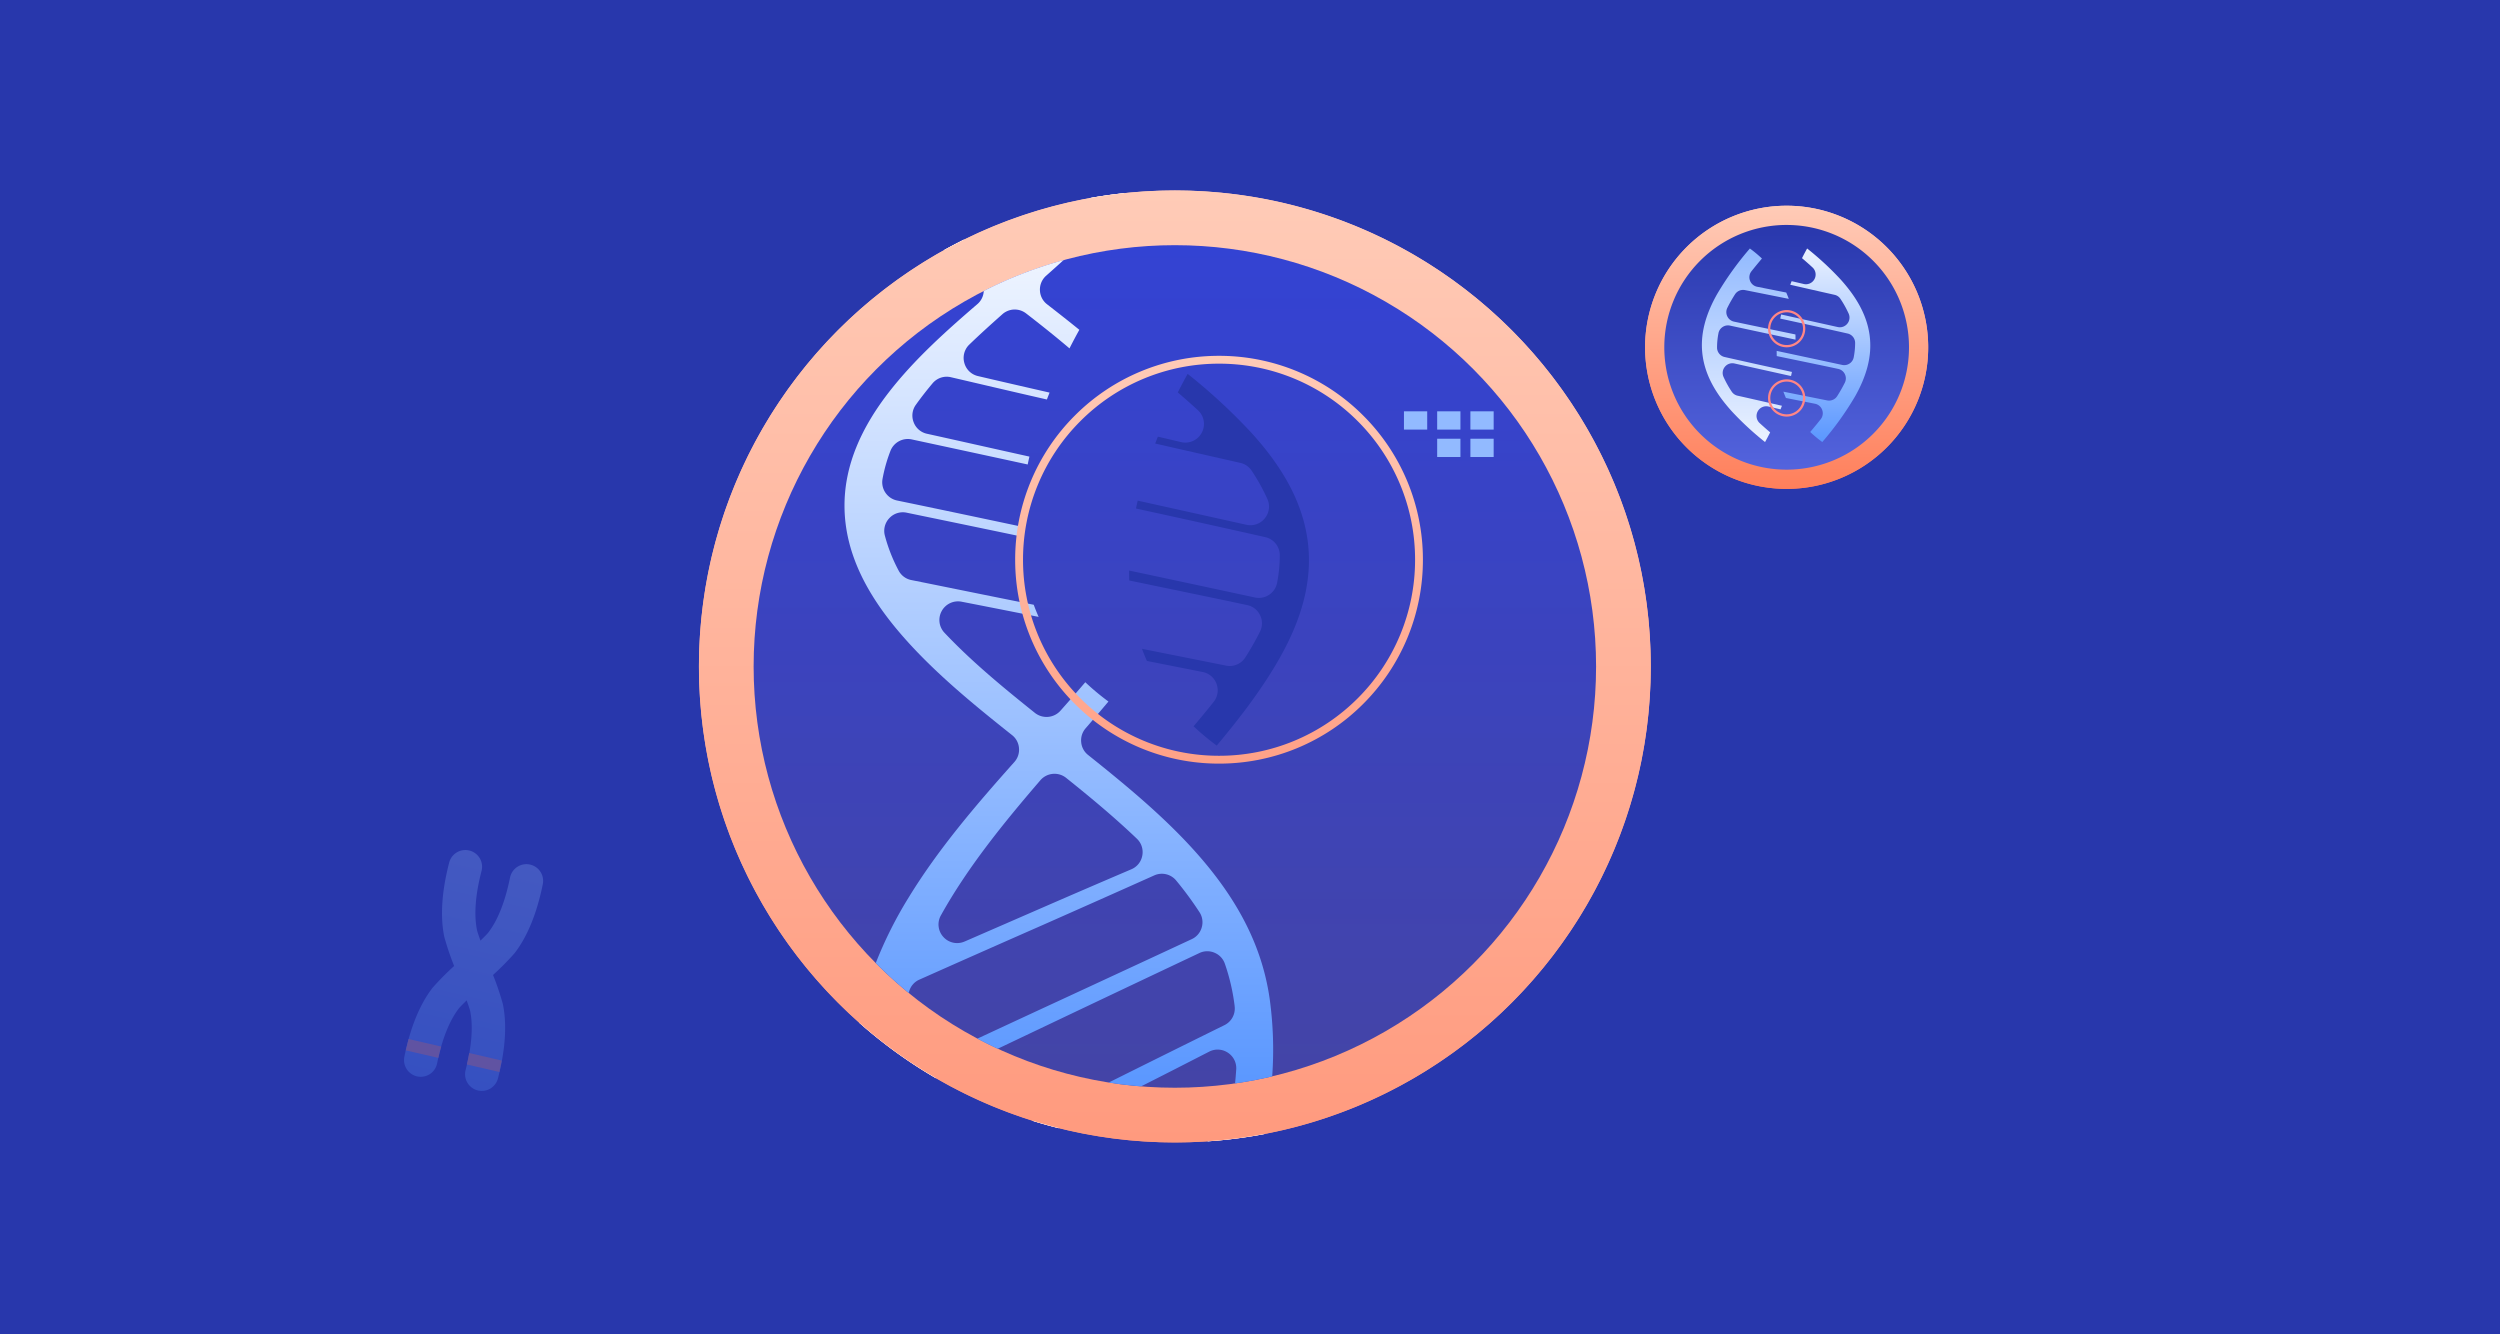 <svg id="Group_5074" data-name="Group 5074" xmlns="http://www.w3.org/2000/svg" xmlns:xlink="http://www.w3.org/1999/xlink" width="690" height="368.18" viewBox="0 0 690 368.18">
  <defs>
    <linearGradient id="linear-gradient" x1="0.5" x2="0.5" y2="1" gradientUnits="objectBoundingBox">
      <stop offset="0" stop-color="#ffcbb7"/>
      <stop offset="1" stop-color="#ff9a7e"/>
    </linearGradient>
    <linearGradient id="linear-gradient-2" x1="0.5" x2="0.5" y2="1" gradientUnits="objectBoundingBox">
      <stop offset="0" stop-color="#eef4ff"/>
      <stop offset="1" stop-color="#5a97ff"/>
    </linearGradient>
    <linearGradient id="linear-gradient-3" x1="0.5" x2="0.5" y2="1" gradientUnits="objectBoundingBox">
      <stop offset="0" stop-color="#ffcbb7"/>
      <stop offset="1" stop-color="#ffa187"/>
    </linearGradient>
    <linearGradient id="linear-gradient-4" x1="0.5" x2="0.5" y2="1" gradientUnits="objectBoundingBox">
      <stop offset="0" stop-color="#ebf2ff"/>
      <stop offset="1" stop-color="#5a97ff"/>
    </linearGradient>
    <linearGradient id="linear-gradient-5" x1="0.5" x2="0.5" y2="1" gradientUnits="objectBoundingBox">
      <stop offset="0" stop-color="#92baff"/>
      <stop offset="1" stop-color="#ebf2ff"/>
    </linearGradient>
    <linearGradient id="linear-gradient-6" x1="0.5" x2="0.5" y2="1" gradientUnits="objectBoundingBox">
      <stop offset="0" stop-color="#ffcbb7"/>
      <stop offset="1" stop-color="#ff7f5b"/>
    </linearGradient>
    <linearGradient id="linear-gradient-7" x1="0.5" x2="0.5" y2="1" gradientUnits="objectBoundingBox">
      <stop offset="0" stop-color="#2837ac"/>
      <stop offset="1" stop-color="#5464de"/>
    </linearGradient>
    <linearGradient id="linear-gradient-9" x1="0.5" x2="0.5" y2="1" gradientUnits="objectBoundingBox">
      <stop offset="0" stop-color="#152fd8"/>
      <stop offset="1" stop-color="#2837ac"/>
    </linearGradient>
    <linearGradient id="linear-gradient-15" x1="0.5" x2="0.5" y2="1" gradientUnits="objectBoundingBox">
      <stop offset="0" stop-color="#92baff"/>
      <stop offset="1" stop-color="#5a97ff"/>
    </linearGradient>
  </defs>
  <path id="Path_2653" data-name="Path 2653" d="M0,0H690V368.18H0Z" transform="translate(0 0)" fill="#2837ac"/>
  <g id="Group_750" data-name="Group 750" transform="translate(192.907 52.574)">
    <path id="Path_2691" data-name="Path 2691" d="M-832.08,199.545c-9.206-10.838-20.548-20.162-31.627-29.019a5.051,5.051,0,0,1-1.91-3.543,5.048,5.048,0,0,1,1.229-3.835c2.084-2.413,4.2-4.876,6.29-7.383a67.16,67.16,0,0,1-6.389-5.329c-2.25,2.653-4.544,5.27-6.854,7.867a5.159,5.159,0,0,1-7.055.6c-8.619-6.9-17.365-14.068-24.949-22.109a5.106,5.106,0,0,1-.763-6.011,5.126,5.126,0,0,1,5.49-2.563q8.407,1.643,16.81,3.307l4.446.879q-.736-1.661-1.352-3.346l-6.605-1.325c-9.056-1.818-18.105-3.671-27.163-5.49a5.05,5.05,0,0,1-3.537-2.643,44.874,44.874,0,0,1-3.784-9.624,5.085,5.085,0,0,1,1.25-4.837,5.064,5.064,0,0,1,4.767-1.492q15.455,3.2,30.9,6.415l.644.134c-.03-.915-.04-1.83-.035-2.744l-1.241-.261c-10.966-2.314-21.934-4.642-32.912-6.906a5.145,5.145,0,0,1-4.023-5.934,42.056,42.056,0,0,1,2.185-7.747,5.145,5.145,0,0,1,5.889-3.179q16,3.468,32,6.914.229-1.093.475-2.172c-9.425-2.082-18.837-4.219-28.261-6.3a5.065,5.065,0,0,1-3.691-3.173,5.074,5.074,0,0,1,.611-4.83c1.444-2.026,2.985-3.982,4.582-5.892a5.079,5.079,0,0,1,5.111-1.709c8.346,1.944,16.686,3.91,25.041,5.815l1.431.327c.243-.643.489-1.275.737-1.9q-1.987-.459-3.975-.912-7.891-1.79-15.769-3.645a5.073,5.073,0,0,1-3.786-3.643,5.092,5.092,0,0,1,1.389-5.066c2.968-2.861,6.027-5.626,9.11-8.362a5.124,5.124,0,0,1,6.56-.222c4.046,3.132,8.066,6.324,11.969,9.647.963-1.907,1.881-3.623,2.717-5.128-2.953-2.4-5.937-4.739-8.891-7.034a5.055,5.055,0,0,1-1.984-3.894,5.08,5.08,0,0,1,1.729-4.013c7.112-6.306,14.771-13.267,20.338-21q.634-.88,1.227-1.778-4.823.509-9.538,1.361a5.18,5.18,0,0,1-.912,1.591c-5.263,6.264-11.63,11.9-17.814,17.242a5.119,5.119,0,0,1-6.5.183c-3.2-2.466-6.378-4.969-9.5-7.539q-2.748,1.361-5.421,2.845c2.957,2.395,5.945,4.721,8.889,6.994a5.051,5.051,0,0,1,2,3.936,5.069,5.069,0,0,1-1.788,4.036c-8.592,7.38-17.374,15.25-24.338,24.217-7.294,9.392-12.564,20.122-12.3,32.245.282,12.924,6.725,24.146,14.881,33.8,9.02,10.676,20.417,19.985,31.34,28.655a5.048,5.048,0,0,1,1.927,3.586,5.047,5.047,0,0,1-1.287,3.865c-10.451,11.718-20.9,23.875-29.11,37.291-6.605,10.79-11.7,22.356-13.654,34.679a131.767,131.767,0,0,0,21.115,15.271q16.944-8.043,33.877-16.11,19.409-9.232,38.837-18.412a5.048,5.048,0,0,1,4.19-.09,5.05,5.05,0,0,1,2.865,3.057,55.972,55.972,0,0,1,2.666,11.445c.006.05.012.1.016.15.008.082.016.165.024.249a5.1,5.1,0,0,1-2.84,5.087q-17.967,8.888-35.913,17.822-8.563,4.275-17.132,8.541,3.606,1.132,7.3,2.059,4.4-2.24,8.81-4.469,16.378-8.271,32.717-16.633a5.088,5.088,0,0,1,5.171.276,5.091,5.091,0,0,1,2.309,4.633,113.852,113.852,0,0,1-1.917,14.448,5.045,5.045,0,0,1-2.617,3.545l-3.433,1.842a131.482,131.482,0,0,0,15.759-2.022,112.185,112.185,0,0,0,1.458-37.117C-815.635,223.2-822.52,210.8-832.08,199.545Zm-72.258,15.24c7.466-13.415,17.471-25.681,27.455-37.292a5.148,5.148,0,0,1,7.111-.66c6.7,5.359,13.326,10.86,19.526,16.793a5.07,5.07,0,0,1,1.5,4.631,5.063,5.063,0,0,1-3.031,3.809q-11.888,5.107-23.763,10.244-11.129,4.844-22.258,9.693a5.114,5.114,0,0,1-5.86-1.261A5.1,5.1,0,0,1-904.338,214.786Zm71.993,3.327a5.054,5.054,0,0,1-2.766,3.237q-18.239,8.507-36.509,16.946-18.191,8.417-36.342,16.919a5.073,5.073,0,0,1-5-.35,5.08,5.08,0,0,1-2.328-4.437,62.938,62.938,0,0,1,2.157-14.539,5.049,5.049,0,0,1,2.883-3.384q17.077-7.58,34.171-15.126,15.342-6.745,30.62-13.624a5.111,5.111,0,0,1,6.077,1.43,94.667,94.667,0,0,1,6.414,8.718A5.058,5.058,0,0,1-832.345,218.112Z" transform="translate(971.111 -14.714)" fill="#fff" fill-rule="evenodd"/>
    <path id="Path_2692" data-name="Path 2692" d="M-234.079,107.976a34.689,34.689,0,0,0,34.621-34.624,34.69,34.69,0,0,0-34.621-34.625A34.69,34.69,0,0,0-268.7,73.351,34.689,34.689,0,0,0-234.079,107.976Z" transform="translate(534.289 -30.068)" fill="#fff" fill-rule="evenodd"/>
    <path id="Exclusion_12" data-name="Exclusion 12" d="M131.352,262.736a132.309,132.309,0,0,1-26.472-2.669A130.626,130.626,0,0,1,57.912,240.3a131.746,131.746,0,0,1-47.59-57.8,130.755,130.755,0,0,1-7.654-24.659,132.667,132.667,0,0,1,0-52.951A130.659,130.659,0,0,1,22.433,57.919a131.735,131.735,0,0,1,57.791-47.6,130.686,130.686,0,0,1,24.656-7.655,132.615,132.615,0,0,1,52.944,0,130.628,130.628,0,0,1,46.969,19.767,131.744,131.744,0,0,1,47.59,57.8,130.738,130.738,0,0,1,7.654,24.659,132.665,132.665,0,0,1,0,52.951,130.66,130.66,0,0,1-19.764,46.974,131.741,131.741,0,0,1-57.792,47.6,130.664,130.664,0,0,1-24.656,7.655A132.309,132.309,0,0,1,131.352,262.736Zm0-247.642A116.274,116.274,0,1,0,247.611,131.368,116.4,116.4,0,0,0,131.352,15.094Z" transform="translate(0)" stroke="rgba(0,0,0,0)" stroke-miterlimit="10" stroke-width="1" fill="url(#linear-gradient)"/>
    <path id="Path_2693" data-name="Path 2693" d="M-812.9,295.024q-5.042,1.193-10.246,1.938.2-1.925.325-3.858a5.09,5.09,0,0,0-2.309-4.633,5.089,5.089,0,0,0-5.171-.276q-9.375,4.817-18.779,9.581-4.523-.358-8.943-1.06,15.955-7.952,31.941-15.841a5.1,5.1,0,0,0,2.84-5.088c-.008-.083-.016-.165-.024-.248,0-.05-.01-.1-.016-.149a55.958,55.958,0,0,0-2.666-11.445,5.051,5.051,0,0,0-2.865-3.058,5.05,5.05,0,0,0-4.19.09q-19.431,9.179-38.837,18.412l-16.808,8q-2.848-1.322-5.61-2.791,11.312-5.274,22.641-10.512,18.263-8.451,36.508-16.945a5.049,5.049,0,0,0,2.767-3.236,5.061,5.061,0,0,0-.62-4.211,94.66,94.66,0,0,0-6.414-8.718,5.111,5.111,0,0,0-6.076-1.431q-15.295,6.849-30.621,13.626-17.1,7.521-34.171,15.125a5.053,5.053,0,0,0-2.883,3.383l-.083.318a116.993,116.993,0,0,1-9.1-8.262,113.178,113.178,0,0,1,9.135-18.184c8.214-13.416,18.659-25.573,29.11-37.291a5.047,5.047,0,0,0,1.287-3.865,5.048,5.048,0,0,0-1.927-3.586c-10.923-8.67-22.321-17.979-31.34-28.655-8.156-9.654-14.6-20.877-14.881-33.8-.265-12.123,5.006-22.853,12.3-32.245,6.965-8.967,15.746-16.837,24.338-24.218a5.054,5.054,0,0,0,1.786-3.657,115.5,115.5,0,0,1,22.033-8.522c-1.607,1.47-3.218,2.906-4.8,4.308a5.081,5.081,0,0,0-1.728,4.013,5.052,5.052,0,0,0,1.985,3.894c2.954,2.3,5.938,4.632,8.891,7.034-.836,1.5-1.754,3.22-2.718,5.128-3.9-3.323-7.922-6.516-11.968-9.647a5.122,5.122,0,0,0-6.56.221c-3.083,2.736-6.142,5.5-9.11,8.362a5.091,5.091,0,0,0-1.389,5.066,5.074,5.074,0,0,0,3.786,3.643q7.88,1.842,15.769,3.645,1.989.451,3.975.912-.372.939-.737,1.9l-1.432-.326c-8.354-1.906-16.695-3.873-25.04-5.817a5.082,5.082,0,0,0-5.111,1.71c-1.6,1.909-3.137,3.866-4.581,5.892a5.072,5.072,0,0,0-.612,4.83,5.064,5.064,0,0,0,3.691,3.174c9.424,2.08,18.836,4.216,28.261,6.3q-.249,1.08-.474,2.173-15.995-3.473-32-6.914a5.145,5.145,0,0,0-5.888,3.178,42.064,42.064,0,0,0-2.185,7.747,5.145,5.145,0,0,0,4.023,5.935c10.978,2.265,21.945,4.593,32.912,6.907l1.24.262c0,.913.005,1.828.035,2.742l-.644-.134q-15.448-3.23-30.9-6.415a5.065,5.065,0,0,0-4.767,1.491,5.085,5.085,0,0,0-1.25,4.837,44.88,44.88,0,0,0,3.785,9.626,5.048,5.048,0,0,0,3.537,2.642c9.057,1.817,18.107,3.672,27.163,5.49l6.605,1.325q.615,1.684,1.352,3.347l-4.446-.881q-8.4-1.668-16.81-3.307a5.126,5.126,0,0,0-5.49,2.565,5.1,5.1,0,0,0,.763,6.01c7.584,8.041,16.329,15.21,24.95,22.109a5.156,5.156,0,0,0,7.054-.6c2.311-2.6,4.6-5.214,6.855-7.866a67.175,67.175,0,0,0,6.388,5.329c-2.1,2.508-4.207,4.97-6.29,7.383a5.047,5.047,0,0,0-1.229,3.835,5.043,5.043,0,0,0,1.91,3.542c11.079,8.857,22.421,18.182,31.626,29.021,9.561,11.257,16.446,23.655,18.509,38.462a102.833,102.833,0,0,1,.671,21.224Zm-84.894-37.23q11.132-4.842,22.26-9.693,11.863-5.163,23.762-10.244a5.065,5.065,0,0,0,3.032-3.809,5.07,5.07,0,0,0-1.5-4.631c-6.2-5.933-12.83-11.433-19.526-16.793a5.148,5.148,0,0,0-7.111.66c-9.984,11.611-19.989,23.877-27.455,37.292a5.1,5.1,0,0,0,.683,5.955A5.11,5.11,0,0,0-897.8,257.794Z" transform="translate(971.111 -50.506)" fill-rule="evenodd" fill="url(#linear-gradient-2)"/>
    <path id="Path_2694" data-name="Path 2694" d="M-675.943,264.574c6.433-7.7,12.7-15.845,17.5-24.4,5.625-10.031,9.18-20.874,7.547-32.457-1.6-11.382-7.841-21.041-15.427-29.42a159.242,159.242,0,0,0-17.653-16.317c-.836,1.5-1.755,3.22-2.718,5.128q2.825,2.4,5.556,4.91a5.121,5.121,0,0,1,1.063,6.192,5.122,5.122,0,0,1-5.72,2.6q-3.2-.752-6.4-1.5-.372.939-.738,1.9,11.735,2.678,23.474,5.332a5.038,5.038,0,0,1,3.162,2.179,53.974,53.974,0,0,1,4.324,7.788,5.086,5.086,0,0,1-.714,5.349,5.081,5.081,0,0,1-5.1,1.766q-13.979-3.108-27.961-6.209l-2.013-.444q-.248,1.08-.474,2.173l3.673.8q16.014,3.49,32,7.1a5.117,5.117,0,0,1,4.019,5.021,39.991,39.991,0,0,1-.744,7.582,5.041,5.041,0,0,1-2.216,3.313,5.046,5.046,0,0,1-3.916.736q-17.351-3.739-34.713-7.436c0,.913.005,1.828.036,2.742,10.852,2.266,21.717,4.481,32.559,6.8a5.056,5.056,0,0,1,3.555,2.794,5.061,5.061,0,0,1-.026,4.522,77.569,77.569,0,0,1-4.032,7.1,5.105,5.105,0,0,1-5.347,2.283q-11.592-2.319-23.185-4.635.615,1.685,1.353,3.348,7.7,1.523,15.4,3.057a5.069,5.069,0,0,1,3.819,3.276,5.086,5.086,0,0,1-.8,4.968q-2.712,3.411-5.54,6.733A67.035,67.035,0,0,0-675.943,264.574Z" transform="translate(818.859 -111.367)" fill="#ebf2ff" fill-rule="evenodd"/>
    <rect id="Rectangle_1605" data-name="Rectangle 1605" width="12.838" height="5.044" transform="translate(158.533 53.041)" fill="#92baff"/>
    <path id="Path_2695" data-name="Path 2695" d="M-844.363,143.857h4.356v3.9h-4.356l-1.13-1.948Z" transform="translate(914.748 -99.414)" fill="#92baff" fill-rule="evenodd"/>
    <path id="Path_2696" data-name="Path 2696" d="M-859.89,143.857h4.97l-1.13,1.949,1.13,1.948h-4.97Z" transform="translate(924.244 -99.414)" fill="#92baff" fill-rule="evenodd"/>
    <path id="Path_2697" data-name="Path 2697" d="M-888.061,181.324h4.356v3.9h-4.356l-1.13-1.948Z" transform="translate(943.571 -124.127)" fill="#92baff" fill-rule="evenodd"/>
    <path id="Path_2698" data-name="Path 2698" d="M-903.588,181.324h4.97l-1.13,1.949,1.13,1.948h-4.97Z" transform="translate(953.068 -124.127)" fill="#ffcbb7" fill-rule="evenodd"/>
    <path id="Path_2699" data-name="Path 2699" d="M-717.032,211.889l4.325.521-.466,3.868-4.325-.521-.889-2.069Z" transform="translate(830.907 -144.288)" fill="#519fd6" fill-rule="evenodd"/>
    <path id="Path_2700" data-name="Path 2700" d="M-732.9,209.77l4.935.594-1.355,1.8.889,2.069-4.934-.595Z" transform="translate(840.787 -142.891)" fill="#ffcbb7" fill-rule="evenodd"/>
    <rect id="Rectangle_1606" data-name="Rectangle 1606" width="6.419" height="5.044" transform="translate(158.533 60.95)" fill="#92baff"/>
    <rect id="Rectangle_1607" data-name="Rectangle 1607" width="6.419" height="5.044" transform="translate(194.584 60.95)" fill="#92baff"/>
    <rect id="Rectangle_1608" data-name="Rectangle 1608" width="6.419" height="5.044" transform="translate(203.754 60.95)" fill="#92baff"/>
    <rect id="Rectangle_1609" data-name="Rectangle 1609" width="6.419" height="5.044" transform="translate(212.924 60.95)" fill="#92baff"/>
    <rect id="Rectangle_1610" data-name="Rectangle 1610" width="6.419" height="5.044" transform="translate(203.754 68.516)" fill="#92baff"/>
    <rect id="Rectangle_1611" data-name="Rectangle 1611" width="6.419" height="5.044" transform="translate(212.924 68.516)" fill="#92baff"/>
    <rect id="Rectangle_1612" data-name="Rectangle 1612" width="19.257" height="5.984" transform="translate(185.879 170.087)" fill="#ffcbb7"/>
    <path id="Path_2701" data-name="Path 2701" d="M-736.266,147.355a56.1,56.1,0,0,1,39.788,16.482A56.109,56.109,0,0,1-680,203.631a56.1,56.1,0,0,1-16.48,39.793,56.091,56.091,0,0,1-39.788,16.483,56.091,56.091,0,0,1-39.789-16.483,56.106,56.106,0,0,1-16.48-39.793,56.111,56.111,0,0,1,16.48-39.794,56.1,56.1,0,0,1,39.789-16.482Zm38.257,18.014a53.937,53.937,0,0,0-38.257-15.848,53.937,53.937,0,0,0-38.257,15.848,53.949,53.949,0,0,0-15.845,38.262,53.946,53.946,0,0,0,15.845,38.26,53.934,53.934,0,0,0,38.257,15.849,53.933,53.933,0,0,0,38.257-15.849,53.946,53.946,0,0,0,15.846-38.26A53.949,53.949,0,0,0-698.009,165.369Z" transform="translate(879.816 -101.721)" fill-rule="evenodd" fill="url(#linear-gradient-3)"/>
    <path id="Path_2702" data-name="Path 2702" d="M-162.5,113.743a85.917,85.917,0,0,0,9.114-12.705c2.928-5.223,4.779-10.869,3.929-16.9-.836-5.927-4.083-10.956-8.033-15.318a82.822,82.822,0,0,0-9.191-8.5c-.436.783-.914,1.676-1.416,2.669q1.471,1.253,2.894,2.557a2.666,2.666,0,0,1,.553,3.224,2.666,2.666,0,0,1-2.978,1.353q-1.665-.39-3.33-.779-.194.489-.384.99c4.073.929,8.144,1.863,12.222,2.776a2.624,2.624,0,0,1,1.646,1.135,28.1,28.1,0,0,1,2.252,4.055,2.649,2.649,0,0,1-.372,2.785,2.646,2.646,0,0,1-2.655.919q-7.278-1.619-14.558-3.233l-1.048-.23q-.129.561-.246,1.132l1.912.416q8.339,1.817,16.662,3.7a2.665,2.665,0,0,1,2.094,2.615,20.837,20.837,0,0,1-.388,3.948,2.627,2.627,0,0,1-1.153,1.725,2.63,2.63,0,0,1-2.04.383q-9.034-1.947-18.074-3.872c0,.475,0,.951.019,1.428,5.65,1.179,11.308,2.332,16.952,3.54a2.634,2.634,0,0,1,1.851,1.454,2.634,2.634,0,0,1-.014,2.355,40.062,40.062,0,0,1-2.1,3.7,2.659,2.659,0,0,1-2.784,1.189q-6.036-1.208-12.072-2.413.321.877.7,1.742,4.01.793,8.019,1.592a2.638,2.638,0,0,1,1.989,1.705,2.65,2.65,0,0,1-.418,2.587q-1.412,1.776-2.885,3.506A34.885,34.885,0,0,0-162.5,113.743Z" transform="translate(472.543 -44.315)" fill-rule="evenodd" fill="url(#linear-gradient-4)"/>
    <path id="Path_2703" data-name="Path 2703" d="M-222.479,60.324a85.909,85.909,0,0,0-9.113,12.706c-2.928,5.223-4.779,10.869-3.929,16.9.835,5.927,4.083,10.956,8.033,15.318a82.851,82.851,0,0,0,9.192,8.5c.436-.783.914-1.677,1.416-2.67q-1.471-1.251-2.894-2.556a2.666,2.666,0,0,1-.553-3.225,2.667,2.667,0,0,1,2.978-1.353q1.664.391,3.33.78.194-.489.384-.991c-4.073-.929-8.145-1.863-12.222-2.776a2.622,2.622,0,0,1-1.646-1.135,28.182,28.182,0,0,1-2.252-4.055,2.649,2.649,0,0,1,.372-2.785,2.646,2.646,0,0,1,2.655-.919q7.278,1.619,14.558,3.232l1.049.231q.129-.563.246-1.132l-1.912-.416q-8.339-1.818-16.662-3.7a2.666,2.666,0,0,1-2.093-2.615,20.856,20.856,0,0,1,.388-3.948A2.625,2.625,0,0,1-230,81.992a2.629,2.629,0,0,1,2.04-.383q9.034,1.947,18.074,3.872c0-.476,0-.951-.019-1.428-5.65-1.179-11.308-2.333-16.952-3.54a2.634,2.634,0,0,1-1.851-1.455A2.634,2.634,0,0,1-228.7,76.7a40.217,40.217,0,0,1,2.1-3.7,2.657,2.657,0,0,1,2.784-1.189q6.036,1.208,12.072,2.414-.321-.878-.7-1.743-4.009-.794-8.019-1.592a2.642,2.642,0,0,1-1.989-1.705,2.649,2.649,0,0,1,.418-2.587q1.413-1.777,2.885-3.506A34.793,34.793,0,0,0-222.479,60.324Z" transform="translate(512.541 -44.315)" fill-rule="evenodd" fill="url(#linear-gradient-5)"/>
    <path id="Path_2704" data-name="Path 2704" d="M-176.95,110.245a5.123,5.123,0,0,1,3.634,1.506,5.125,5.125,0,0,1,1.507,3.635,5.125,5.125,0,0,1-1.5,3.634,5.129,5.129,0,0,1-3.636,1.507,5.13,5.13,0,0,1-3.634-1.505,5.128,5.128,0,0,1-1.506-3.636,5.128,5.128,0,0,1,1.505-3.635,5.128,5.128,0,0,1,3.635-1.506Zm3.191,1.95a4.5,4.5,0,0,0-3.191-1.321,4.5,4.5,0,0,0-3.19,1.321,4.5,4.5,0,0,0-1.32,3.19,4.5,4.5,0,0,0,1.32,3.19,4.5,4.5,0,0,0,3.19,1.322,4.5,4.5,0,0,0,3.191-1.322,4.506,4.506,0,0,0,1.32-3.19A4.505,4.505,0,0,0-173.759,112.2Z" transform="translate(477.16 -77.243)" fill="#ff8685" fill-rule="evenodd"/>
    <path id="Path_2705" data-name="Path 2705" d="M-176.95,166.421a5.123,5.123,0,0,1,3.634,1.505,5.125,5.125,0,0,1,1.507,3.635,5.126,5.126,0,0,1-1.5,3.635,5.128,5.128,0,0,1-3.636,1.507,5.129,5.129,0,0,1-3.634-1.506,5.128,5.128,0,0,1-1.506-3.636,5.125,5.125,0,0,1,1.505-3.634,5.125,5.125,0,0,1,3.635-1.506Zm3.191,1.95a4.5,4.5,0,0,0-3.191-1.321,4.5,4.5,0,0,0-3.19,1.321,4.5,4.5,0,0,0-1.32,3.19,4.5,4.5,0,0,0,1.32,3.191,4.5,4.5,0,0,0,3.19,1.321,4.5,4.5,0,0,0,3.191-1.321,4.506,4.506,0,0,0,1.32-3.191A4.506,4.506,0,0,0-173.759,168.371Z" transform="translate(477.16 -114.297)" fill="#ff8685" fill-rule="evenodd"/>
    <rect id="Rectangle_1613" data-name="Rectangle 1613" width="7.62" height="5.99" transform="translate(161.286 170.082)" fill="#85b2ff"/>
    <rect id="Rectangle_1614" data-name="Rectangle 1614" width="7.621" height="5.99" transform="translate(172.173 170.082)" fill="#ffcbb7"/>
    <rect id="Rectangle_1615" data-name="Rectangle 1615" width="7.62" height="5.989" transform="translate(161.286 184.238)" fill="#ffcbb7"/>
    <rect id="Rectangle_1616" data-name="Rectangle 1616" width="7.621" height="5.989" transform="translate(172.173 184.238)" fill="#85b2ff"/>
    <rect id="Rectangle_1617" data-name="Rectangle 1617" width="7.62" height="5.989" transform="translate(161.286 198.394)" fill="#92baff"/>
    <rect id="Rectangle_1618" data-name="Rectangle 1618" width="7.621" height="5.989" transform="translate(172.173 198.394)" fill="#92baff"/>
    <path id="Path_2706" data-name="Path 2706" d="M-559.091,500.966l-5.444,7.078,10.887,14.155-10.887,14.156,5.444,7.079h-1.3l-5.444-7.079,10.886-14.156-10.886-14.155,5.443-7.078Z" transform="translate(730.28 -334.967)" fill="#92baff" fill-rule="evenodd"/>
    <path id="Path_2707" data-name="Path 2707" d="M-560.388,500.966l5.444,7.078L-565.831,522.2l10.887,14.156-5.444,7.079h1.3l5.444-7.079L-564.534,522.2l10.886-14.155-5.443-7.078Z" transform="translate(730.28 -334.967)" fill="#ffcbb7" fill-rule="evenodd"/>
    <rect id="Rectangle_1619" data-name="Rectangle 1619" width="7.144" height="5.984" transform="translate(204.219 179.076)" fill="#ffcbb7"/>
    <rect id="Rectangle_1620" data-name="Rectangle 1620" width="7.144" height="5.984" transform="translate(213.962 179.076)" fill="#ffcbb7"/>
    <path id="Path_2708" data-name="Path 2708" d="M-900.618,202.523h4.355v3.9h-4.355l-1.13-1.948Z" transform="translate(951.854 -138.11)" fill="#fff" fill-rule="evenodd"/>
    <path id="Path_2709" data-name="Path 2709" d="M-916.146,202.523h4.97l-1.13,1.949,1.13,1.948h-4.97Z" transform="translate(961.351 -138.11)" fill="#92baff" fill-rule="evenodd"/>
    <path id="Path_2710" data-name="Path 2710" d="M-909.8,224.414h4.356v3.9H-909.8l-1.13-1.948Z" transform="translate(957.909 -152.55)" fill="#ffcbb7" fill-rule="evenodd"/>
    <path id="Path_2711" data-name="Path 2711" d="M-925.324,224.414h4.97l-1.13,1.949,1.13,1.948h-4.97Z" transform="translate(967.405 -152.55)" fill="#92baff" fill-rule="evenodd"/>
    <path id="Path_2712" data-name="Path 2712" d="M-916.724,250.01h4.356v3.9h-4.356l-1.13-1.948Z" transform="translate(962.478 -169.433)" fill="#92baff" fill-rule="evenodd"/>
    <path id="Path_2713" data-name="Path 2713" d="M-932.25,250.01h4.97l-1.13,1.949,1.13,1.948h-4.97Z" transform="translate(971.974 -169.433)" fill="#ffcbb7" fill-rule="evenodd"/>
    <path id="Path_2714" data-name="Path 2714" d="M-862.487,372.434h4.355v3.9h-4.355l-1.13-1.948Z" transform="translate(926.703 -250.186)" fill="#92baff" fill-rule="evenodd"/>
    <path id="Path_2715" data-name="Path 2715" d="M-878.014,372.434h4.97l-1.13,1.949,1.13,1.948h-4.97Z" transform="translate(936.199 -250.186)" fill="#ffcbb7" fill-rule="evenodd"/>
    <path id="Path_2716" data-name="Path 2716" d="M-843.933,397.029h4.356v3.9h-4.356l-1.13-1.948Z" transform="translate(914.464 -266.409)" fill="#92baff" fill-rule="evenodd"/>
    <path id="Path_2717" data-name="Path 2717" d="M-859.46,397.029h4.97l-1.13,1.949,1.13,1.948h-4.97Z" transform="translate(923.961 -266.409)" fill="#ffcbb7" fill-rule="evenodd"/>
    <path id="Path_2718" data-name="Path 2718" d="M-242.7,25.661a39.072,39.072,0,0,1,39.069,39.073A39.071,39.071,0,0,1-242.7,103.807a39.071,39.071,0,0,1-39.068-39.072A39.071,39.071,0,0,1-242.7,25.661Zm0,5.3a33.767,33.767,0,0,0-33.765,33.77A33.767,33.767,0,0,0-242.7,98.5,33.767,33.767,0,0,0-208.93,64.734,33.767,33.767,0,0,0-242.7,30.965Z" transform="translate(542.906 -21.45)" fill-rule="evenodd" fill="url(#linear-gradient-6)"/>
    <g id="Group_752" data-name="Group 752" transform="translate(0 0)">
      <path id="Path_2691-2" data-name="Path 2691" d="M-832.08,199.545c-9.206-10.838-20.548-20.162-31.627-29.019a5.051,5.051,0,0,1-1.91-3.543,5.048,5.048,0,0,1,1.229-3.835c2.084-2.413,4.2-4.876,6.29-7.383a67.16,67.16,0,0,1-6.389-5.329c-2.25,2.653-4.544,5.27-6.854,7.867a5.159,5.159,0,0,1-7.055.6c-8.619-6.9-17.365-14.068-24.949-22.109a5.106,5.106,0,0,1-.763-6.011,5.126,5.126,0,0,1,5.49-2.563q8.407,1.643,16.81,3.307l4.446.879q-.736-1.661-1.352-3.346l-6.605-1.325c-9.056-1.818-18.105-3.671-27.163-5.49a5.05,5.05,0,0,1-3.537-2.643,44.874,44.874,0,0,1-3.784-9.624,5.085,5.085,0,0,1,1.25-4.837,5.064,5.064,0,0,1,4.767-1.492q15.455,3.2,30.9,6.415l.644.134c-.03-.915-.04-1.83-.035-2.744l-1.241-.261c-10.966-2.314-21.934-4.642-32.912-6.906a5.145,5.145,0,0,1-4.023-5.934,42.056,42.056,0,0,1,2.185-7.747,5.145,5.145,0,0,1,5.889-3.179q16,3.468,32,6.914.229-1.093.475-2.172c-9.425-2.082-18.837-4.219-28.261-6.3a5.065,5.065,0,0,1-3.691-3.173,5.074,5.074,0,0,1,.611-4.83c1.444-2.026,2.985-3.982,4.582-5.892a5.079,5.079,0,0,1,5.111-1.709c8.346,1.944,16.686,3.91,25.041,5.815l1.431.327c.243-.643.489-1.275.737-1.9q-1.987-.459-3.975-.912-7.891-1.79-15.769-3.645a5.073,5.073,0,0,1-3.786-3.643,5.092,5.092,0,0,1,1.389-5.066c2.968-2.861,6.027-5.626,9.11-8.362a5.124,5.124,0,0,1,6.56-.222c4.046,3.132,8.066,6.324,11.969,9.647.963-1.907,1.881-3.623,2.717-5.128-2.953-2.4-5.937-4.739-8.891-7.034a5.055,5.055,0,0,1-1.984-3.894,5.08,5.08,0,0,1,1.729-4.013c7.112-6.306,14.771-13.267,20.338-21q.634-.88,1.227-1.778-4.823.509-9.538,1.361a5.18,5.18,0,0,1-.912,1.591c-5.263,6.264-11.63,11.9-17.814,17.242a5.119,5.119,0,0,1-6.5.183c-3.2-2.466-6.378-4.969-9.5-7.539q-2.748,1.361-5.421,2.845c2.957,2.395,5.945,4.721,8.889,6.994a5.051,5.051,0,0,1,2,3.936,5.069,5.069,0,0,1-1.788,4.036c-8.592,7.38-17.374,15.25-24.338,24.217-7.294,9.392-12.564,20.122-12.3,32.245.282,12.924,6.725,24.146,14.881,33.8,9.02,10.676,20.417,19.985,31.34,28.655a5.048,5.048,0,0,1,1.927,3.586,5.047,5.047,0,0,1-1.287,3.865c-10.451,11.718-20.9,23.875-29.11,37.291-6.605,10.79-11.7,22.356-13.654,34.679a131.767,131.767,0,0,0,21.115,15.271q16.944-8.043,33.877-16.11,19.409-9.232,38.837-18.412a5.048,5.048,0,0,1,4.19-.09,5.05,5.05,0,0,1,2.865,3.057,55.972,55.972,0,0,1,2.666,11.445c.006.05.012.1.016.15.008.082.016.165.024.249a5.1,5.1,0,0,1-2.84,5.087q-17.967,8.888-35.913,17.822-8.563,4.275-17.132,8.541,3.606,1.132,7.3,2.059,4.4-2.24,8.81-4.469,16.378-8.271,32.717-16.633a5.088,5.088,0,0,1,5.171.276,5.091,5.091,0,0,1,2.309,4.633,113.852,113.852,0,0,1-1.917,14.448,5.045,5.045,0,0,1-2.617,3.545l-3.433,1.842a131.482,131.482,0,0,0,15.759-2.022,112.185,112.185,0,0,0,1.458-37.117C-815.635,223.2-822.52,210.8-832.08,199.545Zm-72.258,15.24c7.466-13.415,17.471-25.681,27.455-37.292a5.148,5.148,0,0,1,7.111-.66c6.7,5.359,13.326,10.86,19.526,16.793a5.07,5.07,0,0,1,1.5,4.631,5.063,5.063,0,0,1-3.031,3.809q-11.888,5.107-23.763,10.244-11.129,4.844-22.258,9.693a5.114,5.114,0,0,1-5.86-1.261A5.1,5.1,0,0,1-904.338,214.786Zm71.993,3.327a5.054,5.054,0,0,1-2.766,3.237q-18.239,8.507-36.509,16.946-18.191,8.417-36.342,16.919a5.073,5.073,0,0,1-5-.35,5.08,5.08,0,0,1-2.328-4.437,62.938,62.938,0,0,1,2.157-14.539,5.049,5.049,0,0,1,2.883-3.384q17.077-7.58,34.171-15.126,15.342-6.745,30.62-13.624a5.111,5.111,0,0,1,6.077,1.43,94.667,94.667,0,0,1,6.414,8.718A5.058,5.058,0,0,1-832.345,218.112Z" transform="translate(971.111 -14.715)" fill="#fff" fill-rule="evenodd"/>
      <path id="Path_2692-2" data-name="Path 2692" d="M-234.079,107.976a34.689,34.689,0,0,0,34.621-34.624,34.69,34.69,0,0,0-34.621-34.625A34.69,34.69,0,0,0-268.7,73.351,34.689,34.689,0,0,0-234.079,107.976Z" transform="translate(534.289 -30.068)" fill-rule="evenodd" fill="url(#linear-gradient-7)"/>
      <ellipse id="Ellipse_293" data-name="Ellipse 293" cx="131.352" cy="131.368" rx="131.352" ry="131.368" fill="url(#linear-gradient)"/>
      <ellipse id="Ellipse_294" data-name="Ellipse 294" cx="116.259" cy="116.274" rx="116.259" ry="116.274" transform="translate(15.093 15.095)" opacity="0.87" fill="url(#linear-gradient-9)"/>
      <path id="Path_2693-2" data-name="Path 2693" d="M-812.9,295.024q-5.042,1.193-10.246,1.938.2-1.925.325-3.858a5.09,5.09,0,0,0-2.309-4.633,5.089,5.089,0,0,0-5.171-.276q-9.375,4.817-18.779,9.581-4.523-.358-8.943-1.06,15.955-7.952,31.941-15.841a5.1,5.1,0,0,0,2.84-5.088c-.008-.083-.016-.165-.024-.248,0-.05-.01-.1-.016-.149a55.958,55.958,0,0,0-2.666-11.445,5.051,5.051,0,0,0-2.865-3.058,5.05,5.05,0,0,0-4.19.09q-19.431,9.179-38.837,18.412l-16.808,8q-2.848-1.322-5.61-2.791,11.312-5.274,22.641-10.512,18.263-8.451,36.508-16.945a5.049,5.049,0,0,0,2.767-3.236,5.061,5.061,0,0,0-.62-4.211,94.66,94.66,0,0,0-6.414-8.718,5.111,5.111,0,0,0-6.076-1.431q-15.295,6.849-30.621,13.626-17.1,7.521-34.171,15.125a5.053,5.053,0,0,0-2.883,3.383l-.083.318a116.993,116.993,0,0,1-9.1-8.262,113.178,113.178,0,0,1,9.135-18.184c8.214-13.416,18.659-25.573,29.11-37.291a5.047,5.047,0,0,0,1.287-3.865,5.048,5.048,0,0,0-1.927-3.586c-10.923-8.67-22.321-17.979-31.34-28.655-8.156-9.654-14.6-20.877-14.881-33.8-.265-12.123,5.006-22.853,12.3-32.245,6.965-8.967,15.746-16.837,24.338-24.218a5.054,5.054,0,0,0,1.786-3.657,115.5,115.5,0,0,1,22.033-8.522c-1.607,1.47-3.218,2.906-4.8,4.308a5.081,5.081,0,0,0-1.728,4.013,5.052,5.052,0,0,0,1.985,3.894c2.954,2.3,5.938,4.632,8.891,7.034-.836,1.5-1.754,3.22-2.718,5.128-3.9-3.323-7.922-6.516-11.968-9.647a5.122,5.122,0,0,0-6.56.221c-3.083,2.736-6.142,5.5-9.11,8.362a5.091,5.091,0,0,0-1.389,5.066,5.074,5.074,0,0,0,3.786,3.643q7.88,1.842,15.769,3.645,1.989.451,3.975.912-.372.939-.737,1.9l-1.432-.326c-8.354-1.906-16.695-3.873-25.04-5.817a5.082,5.082,0,0,0-5.111,1.71c-1.6,1.909-3.137,3.866-4.581,5.892a5.072,5.072,0,0,0-.612,4.83,5.064,5.064,0,0,0,3.691,3.174c9.424,2.08,18.836,4.216,28.261,6.3q-.249,1.08-.474,2.173-15.995-3.473-32-6.914a5.145,5.145,0,0,0-5.888,3.178,42.064,42.064,0,0,0-2.185,7.747,5.145,5.145,0,0,0,4.023,5.935c10.978,2.265,21.945,4.593,32.912,6.907l1.24.262c0,.913.005,1.828.035,2.742l-.644-.134q-15.448-3.23-30.9-6.415a5.065,5.065,0,0,0-4.767,1.491,5.085,5.085,0,0,0-1.25,4.837,44.88,44.88,0,0,0,3.785,9.626,5.048,5.048,0,0,0,3.537,2.642c9.057,1.817,18.107,3.672,27.163,5.49l6.605,1.325q.615,1.684,1.352,3.347l-4.446-.881q-8.4-1.668-16.81-3.307a5.126,5.126,0,0,0-5.49,2.565,5.1,5.1,0,0,0,.763,6.01c7.584,8.041,16.329,15.21,24.95,22.109a5.156,5.156,0,0,0,7.054-.6c2.311-2.6,4.6-5.214,6.855-7.866a67.175,67.175,0,0,0,6.388,5.329c-2.1,2.508-4.207,4.97-6.29,7.383a5.047,5.047,0,0,0-1.229,3.835,5.043,5.043,0,0,0,1.91,3.542c11.079,8.857,22.421,18.182,31.626,29.021,9.561,11.257,16.446,23.655,18.509,38.462a102.833,102.833,0,0,1,.671,21.224Zm-84.894-37.23q11.132-4.842,22.26-9.693,11.863-5.163,23.762-10.244a5.065,5.065,0,0,0,3.032-3.809,5.07,5.07,0,0,0-1.5-4.631c-6.2-5.933-12.83-11.433-19.526-16.793a5.148,5.148,0,0,0-7.111.66c-9.984,11.611-19.989,23.877-27.455,37.292a5.1,5.1,0,0,0,.683,5.955A5.11,5.11,0,0,0-897.8,257.794Z" transform="translate(971.111 -50.506)" fill-rule="evenodd" fill="url(#linear-gradient-2)"/>
      <path id="Path_2694-2" data-name="Path 2694" d="M-675.943,264.574c6.433-7.7,12.7-15.845,17.5-24.4,5.625-10.031,9.18-20.874,7.547-32.457-1.6-11.382-7.841-21.041-15.427-29.42a159.242,159.242,0,0,0-17.653-16.317c-.836,1.5-1.755,3.22-2.718,5.128q2.825,2.4,5.556,4.91a5.121,5.121,0,0,1,1.063,6.192,5.122,5.122,0,0,1-5.72,2.6q-3.2-.752-6.4-1.5-.372.939-.738,1.9,11.735,2.678,23.474,5.332a5.038,5.038,0,0,1,3.162,2.179,53.974,53.974,0,0,1,4.324,7.788,5.086,5.086,0,0,1-.714,5.349,5.081,5.081,0,0,1-5.1,1.766q-13.979-3.108-27.961-6.209l-2.013-.444q-.248,1.08-.474,2.173l3.673.8q16.014,3.49,32,7.1a5.117,5.117,0,0,1,4.019,5.021,39.991,39.991,0,0,1-.744,7.582,5.041,5.041,0,0,1-2.216,3.313,5.046,5.046,0,0,1-3.916.736q-17.351-3.739-34.713-7.436c0,.913.005,1.828.036,2.742,10.852,2.266,21.717,4.481,32.559,6.8a5.056,5.056,0,0,1,3.555,2.794,5.061,5.061,0,0,1-.026,4.522,77.569,77.569,0,0,1-4.032,7.1,5.105,5.105,0,0,1-5.347,2.283q-11.592-2.319-23.185-4.635.615,1.685,1.353,3.348,7.7,1.523,15.4,3.057a5.069,5.069,0,0,1,3.819,3.276,5.086,5.086,0,0,1-.8,4.968q-2.712,3.411-5.54,6.733A67.035,67.035,0,0,0-675.943,264.574Z" transform="translate(818.859 -111.367)" fill="#2837ac" fill-rule="evenodd"/>
      <rect id="Rectangle_1607-2" data-name="Rectangle 1607" width="6.419" height="5.044" transform="translate(194.584 60.95)" fill="#92baff"/>
      <rect id="Rectangle_1608-2" data-name="Rectangle 1608" width="6.419" height="5.044" transform="translate(203.754 60.95)" fill="#92baff"/>
      <rect id="Rectangle_1609-2" data-name="Rectangle 1609" width="6.419" height="5.044" transform="translate(212.924 60.95)" fill="#92baff"/>
      <rect id="Rectangle_1610-2" data-name="Rectangle 1610" width="6.419" height="5.044" transform="translate(203.754 68.516)" fill="#92baff"/>
      <rect id="Rectangle_1611-2" data-name="Rectangle 1611" width="6.419" height="5.044" transform="translate(212.924 68.516)" fill="#92baff"/>
      <path id="Path_2701-2" data-name="Path 2701" d="M-736.266,147.355a56.1,56.1,0,0,1,39.788,16.482A56.109,56.109,0,0,1-680,203.631a56.1,56.1,0,0,1-16.48,39.793,56.091,56.091,0,0,1-39.788,16.483,56.091,56.091,0,0,1-39.789-16.483,56.106,56.106,0,0,1-16.48-39.793,56.111,56.111,0,0,1,16.48-39.794,56.1,56.1,0,0,1,39.789-16.482Zm38.257,18.014a53.937,53.937,0,0,0-38.257-15.848,53.937,53.937,0,0,0-38.257,15.848,53.949,53.949,0,0,0-15.845,38.262,53.946,53.946,0,0,0,15.845,38.26,53.934,53.934,0,0,0,38.257,15.849,53.933,53.933,0,0,0,38.257-15.849,53.946,53.946,0,0,0,15.846-38.26A53.949,53.949,0,0,0-698.009,165.369Z" transform="translate(879.816 -101.721)" fill-rule="evenodd" fill="url(#linear-gradient-3)"/>
      <path id="Path_2702-2" data-name="Path 2702" d="M-162.5,113.743a85.917,85.917,0,0,0,9.114-12.705c2.928-5.223,4.779-10.869,3.929-16.9-.836-5.927-4.083-10.956-8.033-15.318a82.822,82.822,0,0,0-9.191-8.5c-.436.783-.914,1.676-1.416,2.669q1.471,1.253,2.894,2.557a2.666,2.666,0,0,1,.553,3.224,2.666,2.666,0,0,1-2.978,1.353q-1.665-.39-3.33-.779-.194.489-.384.99c4.073.929,8.144,1.863,12.222,2.776a2.624,2.624,0,0,1,1.646,1.135,28.1,28.1,0,0,1,2.252,4.055,2.649,2.649,0,0,1-.372,2.785,2.646,2.646,0,0,1-2.655.919q-7.278-1.619-14.558-3.233l-1.048-.23q-.129.561-.246,1.132l1.912.416q8.339,1.817,16.662,3.7a2.665,2.665,0,0,1,2.094,2.615,20.837,20.837,0,0,1-.388,3.948,2.627,2.627,0,0,1-1.153,1.725,2.63,2.63,0,0,1-2.04.383q-9.034-1.947-18.074-3.872c0,.475,0,.951.019,1.428,5.65,1.179,11.308,2.332,16.952,3.54a2.634,2.634,0,0,1,1.851,1.454,2.634,2.634,0,0,1-.014,2.355,40.062,40.062,0,0,1-2.1,3.7,2.659,2.659,0,0,1-2.784,1.189q-6.036-1.208-12.072-2.413.321.877.7,1.742,4.01.793,8.019,1.592a2.638,2.638,0,0,1,1.989,1.705,2.65,2.65,0,0,1-.418,2.587q-1.412,1.776-2.885,3.506A34.885,34.885,0,0,0-162.5,113.743Z" transform="translate(472.543 -44.315)" fill-rule="evenodd" fill="url(#linear-gradient-4)"/>
      <path id="Path_2703-2" data-name="Path 2703" d="M-222.479,60.324a85.909,85.909,0,0,0-9.113,12.706c-2.928,5.223-4.779,10.869-3.929,16.9.835,5.927,4.083,10.956,8.033,15.318a82.851,82.851,0,0,0,9.192,8.5c.436-.783.914-1.677,1.416-2.67q-1.471-1.251-2.894-2.556a2.666,2.666,0,0,1-.553-3.225,2.667,2.667,0,0,1,2.978-1.353q1.664.391,3.33.78.194-.489.384-.991c-4.073-.929-8.145-1.863-12.222-2.776a2.622,2.622,0,0,1-1.646-1.135,28.182,28.182,0,0,1-2.252-4.055,2.649,2.649,0,0,1,.372-2.785,2.646,2.646,0,0,1,2.655-.919q7.278,1.619,14.558,3.232l1.049.231q.129-.563.246-1.132l-1.912-.416q-8.339-1.818-16.662-3.7a2.666,2.666,0,0,1-2.093-2.615,20.856,20.856,0,0,1,.388-3.948A2.625,2.625,0,0,1-230,81.992a2.629,2.629,0,0,1,2.04-.383q9.034,1.947,18.074,3.872c0-.476,0-.951-.019-1.428-5.65-1.179-11.308-2.333-16.952-3.54a2.634,2.634,0,0,1-1.851-1.455A2.634,2.634,0,0,1-228.7,76.7a40.217,40.217,0,0,1,2.1-3.7,2.657,2.657,0,0,1,2.784-1.189q6.036,1.208,12.072,2.414-.321-.878-.7-1.743-4.009-.794-8.019-1.592a2.642,2.642,0,0,1-1.989-1.705,2.649,2.649,0,0,1,.418-2.587q1.413-1.777,2.885-3.506A34.793,34.793,0,0,0-222.479,60.324Z" transform="translate(512.541 -44.315)" fill-rule="evenodd" fill="url(#linear-gradient-5)"/>
      <path id="Path_2704-2" data-name="Path 2704" d="M-176.95,110.245a5.123,5.123,0,0,1,3.634,1.506,5.125,5.125,0,0,1,1.507,3.635,5.125,5.125,0,0,1-1.5,3.634,5.129,5.129,0,0,1-3.636,1.507,5.13,5.13,0,0,1-3.634-1.505,5.128,5.128,0,0,1-1.506-3.636,5.128,5.128,0,0,1,1.505-3.635,5.128,5.128,0,0,1,3.635-1.506Zm3.191,1.95a4.5,4.5,0,0,0-3.191-1.321,4.5,4.5,0,0,0-3.19,1.321,4.5,4.5,0,0,0-1.32,3.19,4.5,4.5,0,0,0,1.32,3.19,4.5,4.5,0,0,0,3.19,1.322,4.5,4.5,0,0,0,3.191-1.322,4.506,4.506,0,0,0,1.32-3.19A4.505,4.505,0,0,0-173.759,112.2Z" transform="translate(477.16 -77.243)" fill="#ff8685" fill-rule="evenodd"/>
      <path id="Path_2705-2" data-name="Path 2705" d="M-176.95,166.421a5.123,5.123,0,0,1,3.634,1.505,5.125,5.125,0,0,1,1.507,3.635,5.126,5.126,0,0,1-1.5,3.635,5.128,5.128,0,0,1-3.636,1.507,5.129,5.129,0,0,1-3.634-1.506,5.128,5.128,0,0,1-1.506-3.636,5.125,5.125,0,0,1,1.505-3.634,5.125,5.125,0,0,1,3.635-1.506Zm3.191,1.95a4.5,4.5,0,0,0-3.191-1.321,4.5,4.5,0,0,0-3.19,1.321,4.5,4.5,0,0,0-1.32,3.19,4.5,4.5,0,0,0,1.32,3.191,4.5,4.5,0,0,0,3.19,1.321,4.5,4.5,0,0,0,3.191-1.321,4.506,4.506,0,0,0,1.32-3.191A4.506,4.506,0,0,0-173.759,168.371Z" transform="translate(477.16 -114.297)" fill="#ff8685" fill-rule="evenodd"/>
      <path id="Path_2718-2" data-name="Path 2718" d="M-242.7,25.661a39.072,39.072,0,0,1,39.069,39.073A39.071,39.071,0,0,1-242.7,103.807a39.071,39.071,0,0,1-39.068-39.072A39.071,39.071,0,0,1-242.7,25.661Zm0,5.3a33.767,33.767,0,0,0-33.765,33.77A33.767,33.767,0,0,0-242.7,98.5,33.767,33.767,0,0,0-208.93,64.734,33.767,33.767,0,0,0-242.7,30.965Z" transform="translate(542.906 -21.45)" fill-rule="evenodd" fill="url(#linear-gradient-6)"/>
    </g>
  </g>
  <g id="Group_753" data-name="Group 753" transform="translate(124.961 233.684) rotate(13)" opacity="0.26">
    <path id="Path_2639" data-name="Path 2639" d="M18.794,32a76.3,76.3,0,0,0,4.449-7.2c2.41-5.25,3.521-12.081,3.3-20.3a4.612,4.612,0,1,0-9.221.246c.181,6.8-.648,12.254-2.462,16.206-.167.354-.736,1.278-1.576,2.59-.839-1.312-1.407-2.234-1.574-2.586C9.9,16.989,9.067,11.535,9.248,4.735A4.612,4.612,0,1,0,.027,4.49c-.219,8.223.892,15.054,3.3,20.3A76.483,76.483,0,0,0,7.778,32a75.575,75.575,0,0,0-4.449,7.2c-2.41,5.25-3.52,12.081-3.3,20.3a4.612,4.612,0,0,0,4.608,4.49l.124,0A4.612,4.612,0,0,0,9.248,59.26c-.181-6.8.648-12.254,2.461-16.2.168-.354.746-1.29,1.576-2.59.83,1.3,1.406,2.233,1.573,2.584,1.816,3.957,2.645,9.411,2.464,16.21a4.611,4.611,0,0,0,4.488,4.733l.125,0a4.613,4.613,0,0,0,4.609-4.49c.219-8.222-.892-15.053-3.3-20.3A75.489,75.489,0,0,0,18.794,32Z" transform="translate(0 0)" fill="url(#linear-gradient-15)"/>
    <path id="Intersection_55" data-name="Intersection 55" d="M0,3.232Q0,1.575.067,0H9.3q-.08,1.557-.074,3.232Z" transform="translate(0 54.469)" fill="#ffa187" stroke="rgba(0,0,0,0)" stroke-miterlimit="10" stroke-width="1"/>
    <path id="Intersection_56" data-name="Intersection 56" d="M.067,3.232Q0,1.656,0,0H9.224Q9.218,1.675,9.3,3.232Z" transform="translate(26.53 57.701) rotate(180)" fill="#ffa187" stroke="rgba(0,0,0,0)" stroke-miterlimit="10" stroke-width="1"/>
  </g>
</svg>
